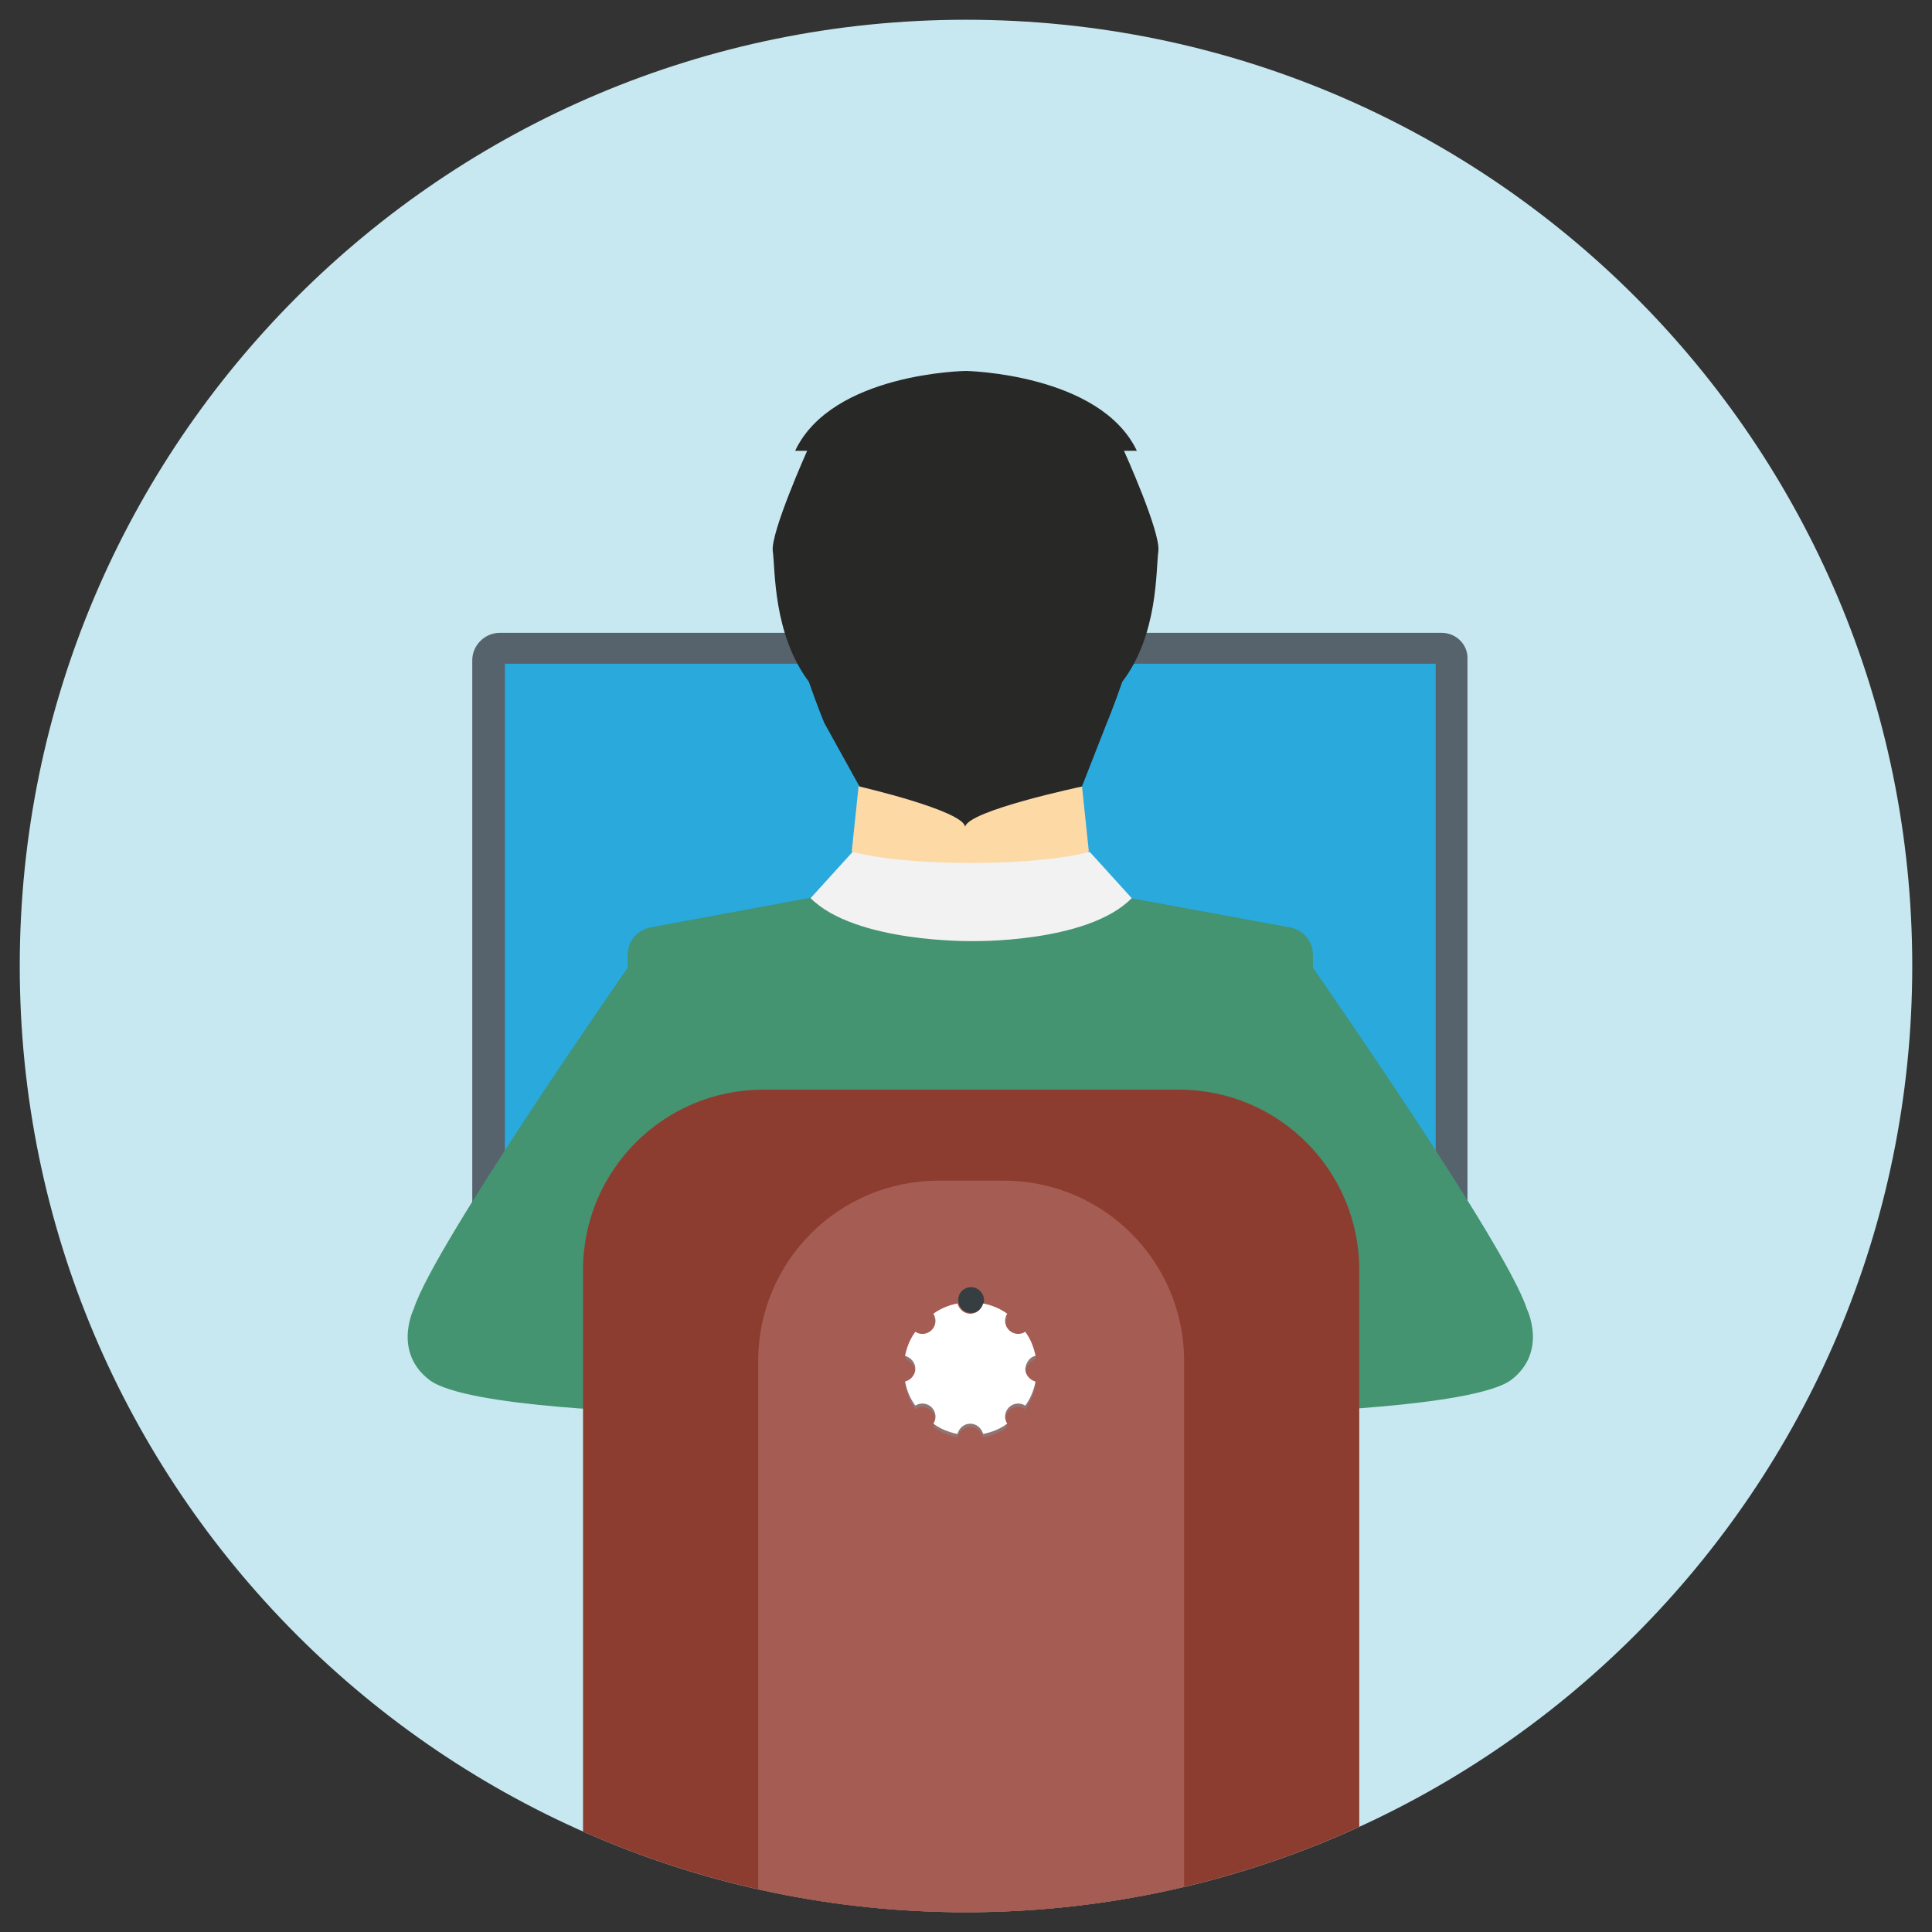 <?xml version="1.0" encoding="utf-8"?>
<!-- Generator: Adobe Illustrator 17.1.0, SVG Export Plug-In . SVG Version: 6.00 Build 0)  -->
<!DOCTYPE svg PUBLIC "-//W3C//DTD SVG 1.1//EN" "http://www.w3.org/Graphics/SVG/1.1/DTD/svg11.dtd">
<svg version="1.1" id="Layer_1" xmlns="http://www.w3.org/2000/svg" xmlns:xlink="http://www.w3.org/1999/xlink" x="0px" y="0px"
	 viewBox="0 0 225 225" enable-background="new 0 0 225 225" xml:space="preserve">
<rect x="0" y="0" width="225" height="225" fill="#333333" stroke="none"/>
<g>
	<path fill="#C7E8F0" d="M222.7,112.5c0,60.9-49.4,110.2-110.2,110.2c-60.9,0-110.2-49.4-110.2-110.2S51.6,2.3,112.5,2.3
		C173.4,2.3,222.7,51.6,222.7,112.5"/>
	<g>
		<defs>
			<path id="SVGID_9_" d="M222.7,112.5c0,60.9-49.4,110.2-110.2,110.2c-60.9,0-110.2-49.4-110.2-110.2S51.6,2.3,112.5,2.3
				C173.4,2.3,222.7,51.6,222.7,112.5"/>
		</defs>
		<clipPath id="SVGID_2_">
			<use xlink:href="#SVGID_9_"  overflow="visible"/>
		</clipPath>
		<g clip-path="url(#SVGID_2_)">
			<path fill="#495359" d="M121.7,136.4h-5.8h-5.6h-5.8c0,0,1.4,24.5-7.2,24.5h13h5.6h13C120.3,160.8,121.7,136.4,121.7,136.4"/>
			<path fill="#56636D" d="M167.9,73.7H58.2c-1.7,0-3.2,1.4-3.2,3.2v64.6v0.6v5c0,1.5,1.2,2.7,2.7,2.7h110.5c1.5,0,2.7-1.2,2.7-2.7
				v-5v-0.6V76.8C171,75.1,169.6,73.7,167.9,73.7"/>
			<rect x="58.8" y="77.3" fill="#2AA9DD" width="108.4" height="58.2"/>
			<rect x="58.8" y="135.1" fill="#4B575E" width="108.5" height="3.4"/>
			<path fill="#5E6F77" d="M115.9,144c0,1.6-1.3,2.8-2.9,2.8c-1.6,0-2.8-1.3-2.8-2.8c0-1.6,1.3-2.9,2.8-2.9
				C114.6,141.2,115.9,142.4,115.9,144"/>
			<path fill="#449371" d="M177.8,152.4c-2.3-7.3-24.9-39.7-24.9-39.7v-1.5c0-1.6-1.1-2.9-2.7-3.2l-22.3-4.1
				c-3.9,2.2-9.2,3.6-15,3.6s-11-1.4-15-3.6L75.8,108c-1.6,0.3-2.7,1.6-2.7,3.2v1.5c0,0-22.6,32.4-24.9,39.7c0,0-2.5,5,1.8,8.3
				c4.3,3.3,27,3.8,27,3.8s-0.3-4.3,3.9-4.1l3.6-7.5l-10.6-2.8l7-9v-4.8h32.1h32.1v4.8l7,9l-10.6,2.8l3.6,7.5
				c4.3-0.3,3.9,4.1,3.9,4.1s22.7-0.6,27-3.8C180.3,157.4,177.8,152.4,177.8,152.4"/>
			<path fill="#FDD9A6" d="M126,91.5h-13h-13l-0.8,7.6c2.2,4.7,13.8,3.1,13.8,3.1s11.6,1.5,13.8-3.1L126,91.5z"/>
			<path fill="#F2F2F2" d="M126.9,99.2c0,0-4.2,1.3-13.8,1.3c-9.6,0-13.8-1.3-13.8-1.3l-4.9,5.4c5.2,5.2,18.7,5,18.7,5
				s13.5,0.3,18.7-5L126.9,99.2z"/>
			<path fill="#282827" d="M130.9,52.5h1.5c-4.3-9-19.9-9.3-19.9-9.3s-15.6,0.2-19.9,9.3H94c0,0-4.3,9.6-4,11.7
				c0.3,2.1,0,9.6,4.2,15.2l0,0c1,2.9,1.8,4.8,1.8,4.8l4.1,7.4c0,0,12.1,2.8,12.3,4.7c0.3-1.9,13.6-4.7,13.6-4.7l2.9-7.4
				c0,0,0.8-1.9,1.8-4.8c0,0,0,0,0,0c4.2-5.5,3.9-13,4.2-15.2C135.2,62,130.9,52.5,130.9,52.5"/>
			<path fill="#8D3D2F" d="M153.8,231.1H72.3c-2.4,0-4.4-2-4.4-4.4v-78.8c0-11.6,9.4-21,21-21h48.4c11.6,0,21,9.4,21,21v78.8
				C158.3,229.2,156.3,231.1,153.8,231.1"/>
			<path fill="#A55D53" d="M137.8,230.3H88.3v-71.8c0-11.6,9.4-21,21-21h7.6c11.6,0,21,9.4,21,21V230.3z"/>
			<path fill="#363E42" d="M114.6,151.4c0,0.9-0.7,1.5-1.5,1.5c-0.9,0-1.5-0.7-1.5-1.5c0-0.9,0.7-1.5,1.5-1.5
				C113.9,149.9,114.6,150.6,114.6,151.4"/>
			<g opacity="0.5">
				<g>
					<defs>
						<rect id="SVGID_11_" x="105.5" y="152.2" width="15.2" height="15.2"/>
					</defs>
					<clipPath id="SVGID_4_">
						<use xlink:href="#SVGID_11_"  overflow="visible"/>
					</clipPath>
					<path clip-path="url(#SVGID_4_)" fill="#7C8D93" d="M120.6,158.3c-0.2-1-0.6-2-1.2-2.8c-0.6,0.4-1.4,0.3-1.9-0.2
						c-0.5-0.5-0.6-1.3-0.2-1.9c-0.8-0.6-1.8-1-2.8-1.2c-0.2,0.7-0.8,1.2-1.5,1.2c-0.7,0-1.3-0.5-1.5-1.2c-1,0.2-2,0.6-2.8,1.2
						c0.4,0.6,0.3,1.4-0.2,1.9c-0.5,0.5-1.3,0.6-1.9,0.2c-0.6,0.8-1,1.8-1.2,2.8c0.7,0.2,1.2,0.8,1.2,1.5c0,0.7-0.5,1.3-1.2,1.5
						c0.2,1,0.6,2,1.2,2.8c0.6-0.4,1.4-0.3,1.9,0.2c0.5,0.5,0.6,1.3,0.2,1.9c0.8,0.6,1.8,1,2.8,1.2c0.2-0.7,0.8-1.2,1.5-1.2
						c0.7,0,1.3,0.5,1.5,1.2c1-0.2,2-0.6,2.8-1.2c-0.4-0.6-0.3-1.4,0.2-1.9c0.5-0.5,1.3-0.6,1.9-0.2c0.6-0.8,1-1.8,1.2-2.8
						c-0.7-0.2-1.2-0.8-1.2-1.5C119.5,159.1,120,158.5,120.6,158.3"/>
				</g>
			</g>
			<path fill="#FFFFFF" d="M120.6,157.9c-0.2-1-0.6-2-1.2-2.8c-0.6,0.4-1.4,0.3-1.9-0.2c-0.5-0.5-0.6-1.3-0.2-1.9
				c-0.8-0.6-1.8-1-2.8-1.2c-0.2,0.7-0.8,1.2-1.5,1.2c-0.7,0-1.3-0.5-1.5-1.2c-1,0.2-2,0.6-2.8,1.2c0.4,0.6,0.3,1.4-0.2,1.9
				c-0.5,0.5-1.3,0.6-1.9,0.2c-0.6,0.8-1,1.8-1.2,2.8c0.7,0.2,1.2,0.8,1.2,1.5c0,0.7-0.5,1.3-1.2,1.5c0.2,1,0.6,2,1.2,2.8
				c0.6-0.4,1.4-0.3,1.9,0.2c0.5,0.5,0.6,1.3,0.2,1.9c0.8,0.6,1.8,1,2.8,1.2c0.2-0.7,0.8-1.2,1.5-1.2c0.7,0,1.3,0.5,1.5,1.2
				c1-0.2,2-0.6,2.8-1.2c-0.4-0.6-0.3-1.4,0.2-1.9c0.5-0.5,1.3-0.6,1.9-0.2c0.6-0.8,1-1.8,1.2-2.8c-0.7-0.2-1.2-0.8-1.2-1.5
				C119.5,158.6,120,158,120.6,157.9"/>
		</g>
	</g>
</g>
</svg>
